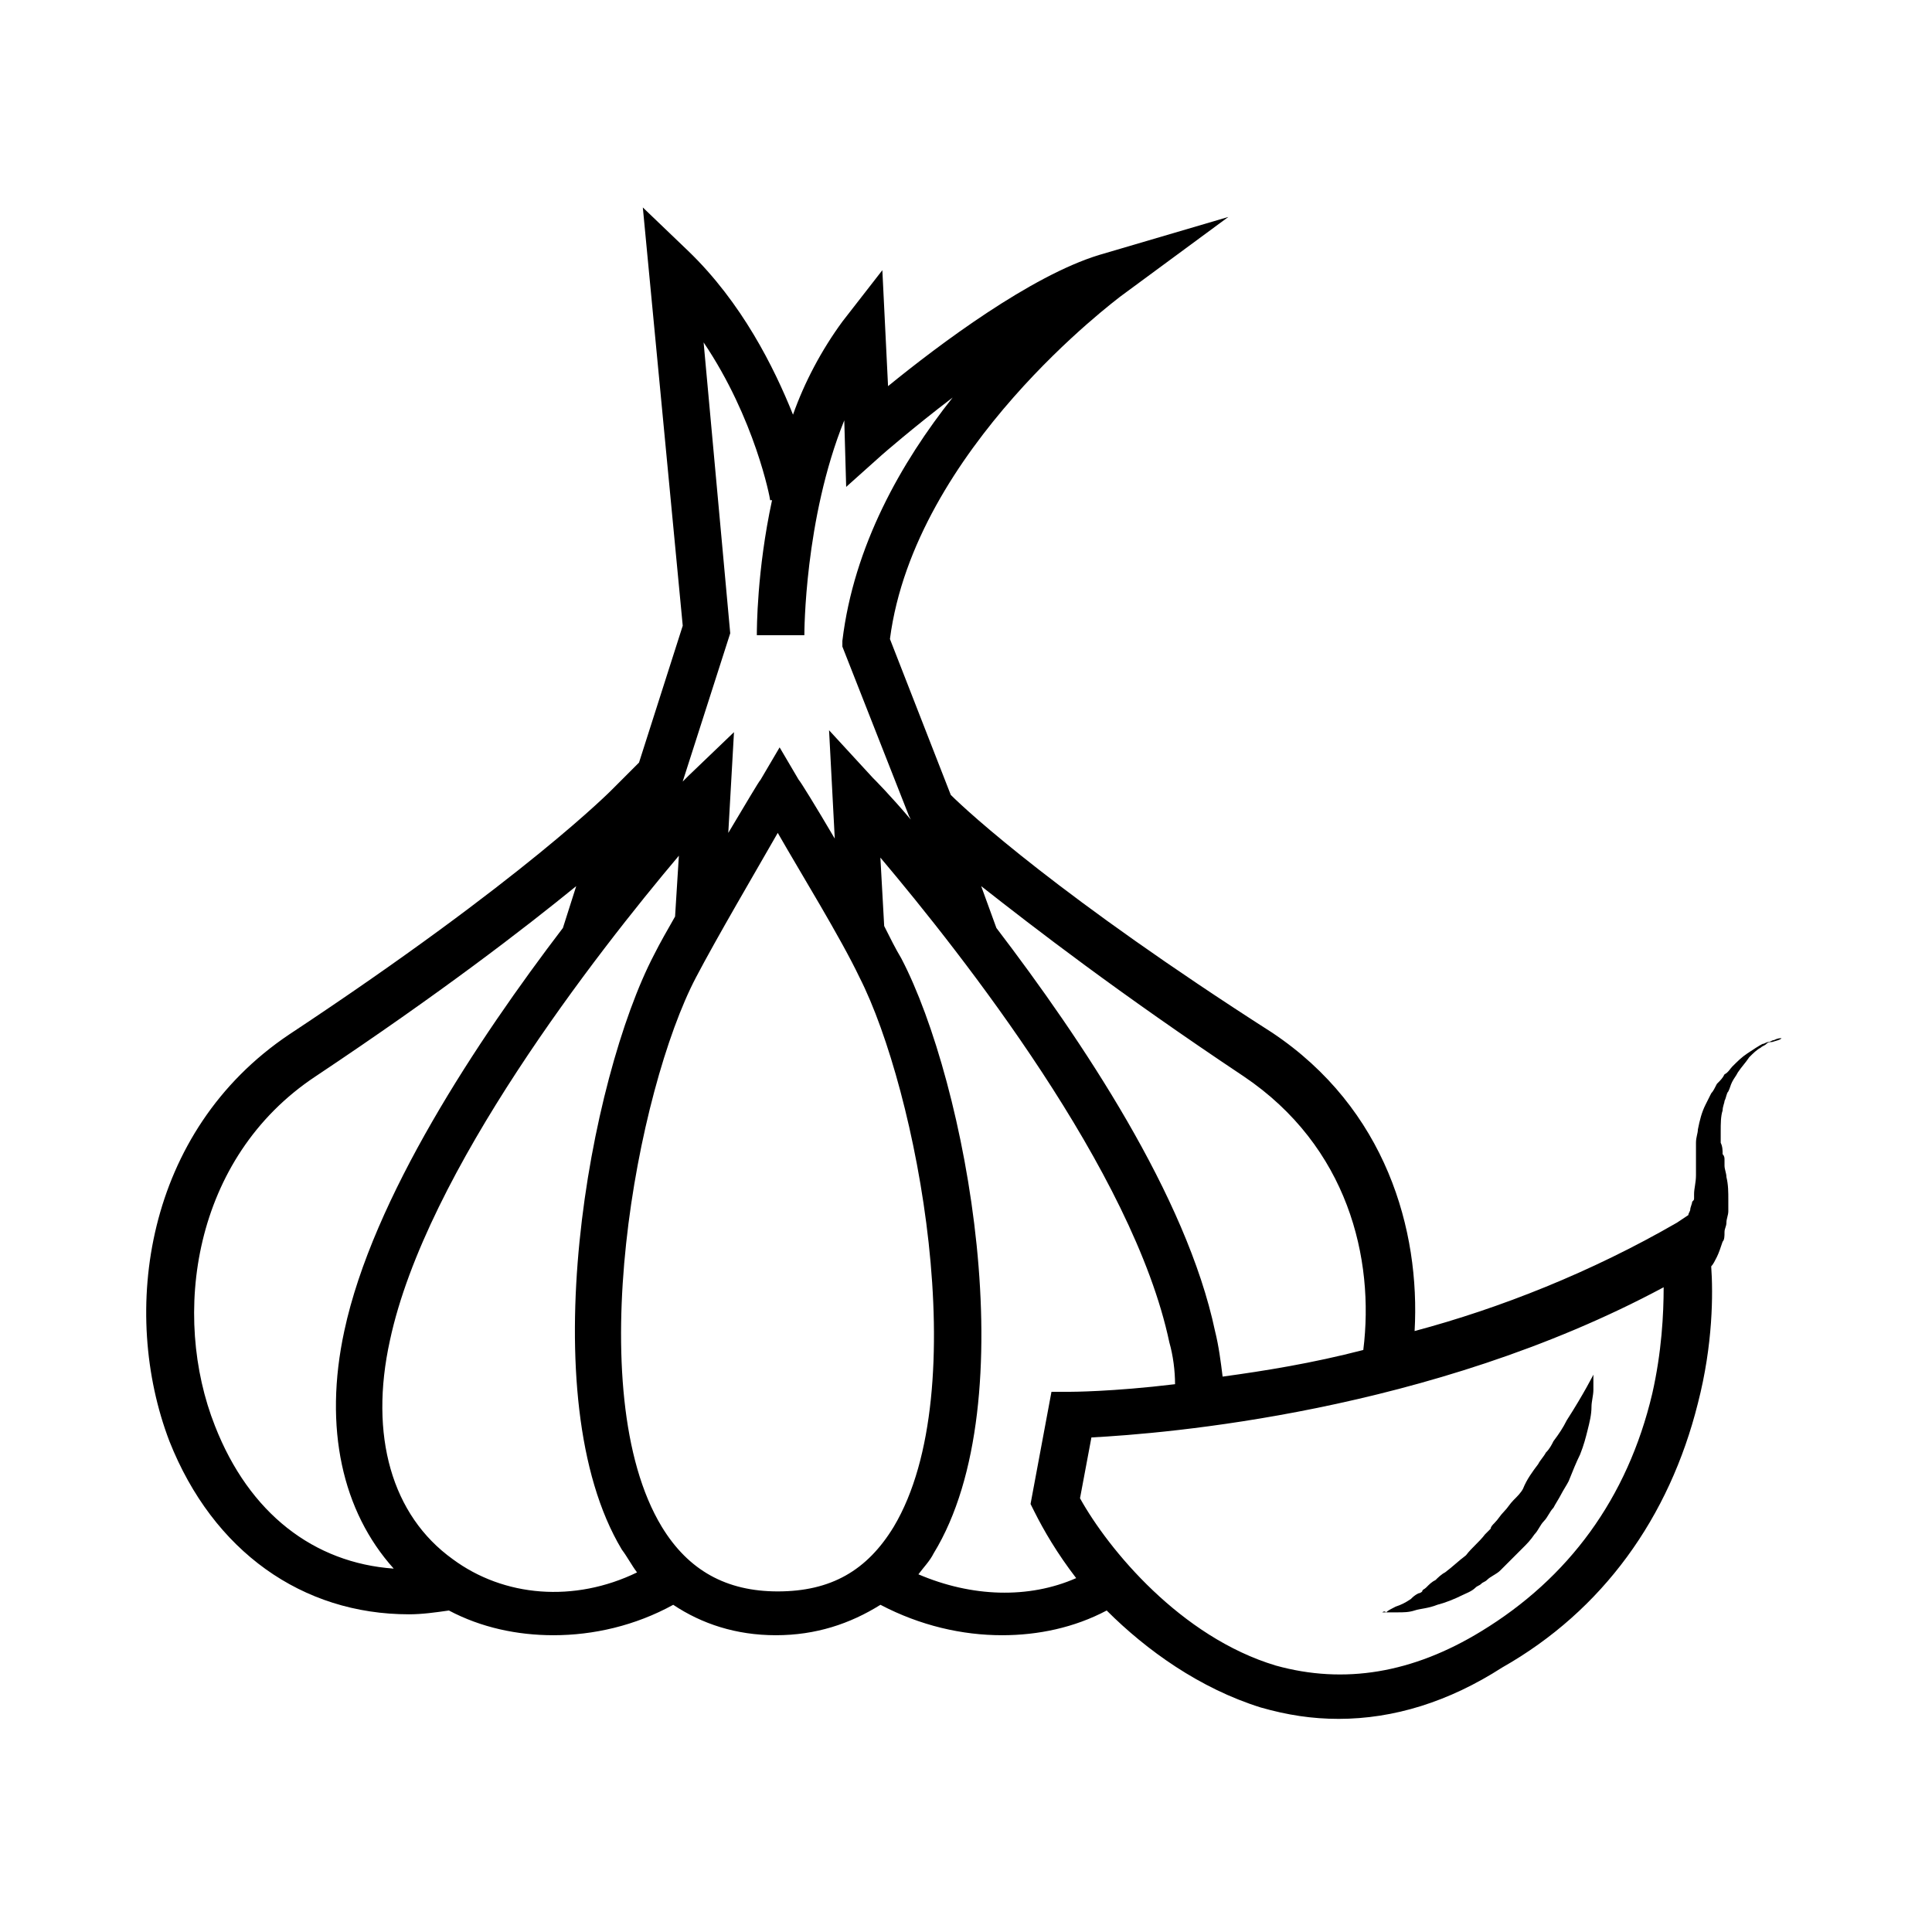 <?xml version="1.0" encoding="UTF-8"?>
<!-- Uploaded to: ICON Repo, www.iconrepo.com, Generator: ICON Repo Mixer Tools -->
<svg fill="#000000" width="800px" height="800px" version="1.1" viewBox="144 144 512 512" xmlns="http://www.w3.org/2000/svg">
 <g>
  <path d="m616.13 419.14c-0.504 0-1.008 0-2.016 0.504-0.504 0-1.008 0.504-1.512 0.504-0.504 0-1.008 0.504-1.512 0.504-1.008 0.504-2.519 1.512-4.031 2.519-1.512 1.008-2.519 2.016-4.031 3.527-0.504 0.504-1.008 1.512-2.016 2.016-0.504 1.008-1.008 1.512-2.016 2.519-0.504 1.008-1.008 2.016-1.512 2.519-0.504 1.008-1.008 2.016-1.512 3.023-1.008 2.016-1.512 4.031-2.016 6.551 0 1.008-0.504 2.016-0.504 3.527v3.527 1.512 0.504 0 0.504 2.519c0 2.016-0.504 3.527-0.504 5.039v1.008c0 0.504 0 0.504-0.504 1.008 0 0.504-0.504 1.512-0.504 2.016s-0.504 1.008-0.504 1.512l-3.023 2.016c-22.672 13.098-46.855 22.672-69.527 28.719 1.512-26.703-7.559-58.945-37.785-79.098-55.918-35.781-80.602-58.453-85.137-62.988l-16.121-41.312c6.551-50.383 60.457-90.184 60.961-90.688l28.719-21.16-34.258 10.078c-18.137 5.543-42.32 23.68-55.922 34.762l-1.512-30.73-10.578 13.602c-5.543 7.559-10.078 16.121-13.098 24.688-5.039-12.594-13.602-29.727-27.711-43.328l-12.09-11.586 10.578 110.84-11.586 36.273-7.055 7.055s-23.176 23.68-85.648 64.992c-38.289 25.695-44.84 73.555-31.738 107.82 11.586 29.223 35.266 45.848 63.48 45.848 3.527 0 7.055-0.504 10.578-1.008 8.566 4.535 18.137 6.551 27.711 6.551 10.578 0 21.664-2.519 31.738-8.062 7.559 5.039 16.625 8.062 27.207 8.062 10.578 0 19.648-3.023 27.711-8.062 10.578 5.543 21.664 8.062 32.242 8.062 9.574 0 19.145-2.016 27.711-6.551 10.578 10.578 24.688 20.656 40.809 25.695 7.055 2.016 13.602 3.023 20.656 3.023 14.609 0 29.223-4.535 43.328-13.602 26.691-15.125 44.324-39.812 51.883-70.039 4.031-15.617 4.031-29.223 3.527-36.273 0.504-0.504 1.008-1.512 1.512-2.519 0.504-1.008 1.008-2.519 1.512-4.031 0.504-0.504 0.504-1.512 0.504-2.519s0.504-1.512 0.504-2.519c0-1.008 0.504-2.016 0.504-3.023v-1.512-1.512c0-2.016 0-4.031-0.504-6.047 0-1.008-0.504-2.016-0.504-3.023v-1.512c0-0.504 0-1.008-0.504-1.512 0-1.008 0-2.016-0.504-3.023v-3.023c0-2.016 0-4.031 0.504-5.543 0-1.008 0.504-2.016 0.504-2.519 0.504-1.008 0.504-2.016 1.008-2.519 0.504-1.008 0.504-1.512 1.008-2.519 0.504-1.008 1.008-1.512 1.512-2.519 1.008-1.512 2.016-2.519 3.023-4.031 1.008-1.008 2.016-2.016 3.023-2.519 0.504-0.504 1.008-0.504 1.512-1.008 0.504-0.504 1.008-0.504 1.512-0.504 1.508-0.492 2.012-0.492 2.516-0.996h0.504-0.504zm-142.58 10.074c27.711 18.641 34.762 48.367 31.738 72.547-13.602 3.527-26.199 5.543-37.281 7.055-0.504-4.031-1.008-8.062-2.016-12.09-7.559-35.77-35.266-77.082-57.938-106.81l-4.031-11.082c14.109 11.082 36.277 28.211 69.527 50.379zm-136.03-117.39-7.055-77.082c13.602 20.152 17.633 41.312 17.633 41.816h0.504c-4.031 18.641-4.031 34.258-4.031 35.77h12.594c0-0.504 0-30.73 10.578-56.93l0.504 17.633 9.574-8.566s8.062-7.055 18.641-15.113c-13.602 17.129-26.199 39.297-29.223 64.488v1.512l17.633 44.84 0.504 1.008c-5.543-6.551-9.574-10.578-10.078-11.082l-11.586-12.594 1.512 28.719c-5.039-8.566-9.07-15.113-9.574-15.617l-5.039-8.566-5.039 8.566c-0.504 0.504-4.031 6.551-8.566 14.105l1.512-26.703-12.082 11.582-1.512 1.512zm-136.54 210.09c-11.586-29.223-6.047-71.039 26.703-92.699 33.25-22.168 55.418-39.297 69.023-50.383l-3.527 11.082c-22.672 29.727-50.383 71.539-57.938 106.81-5.543 25.695-0.504 47.863 13.098 62.977-21.16-1.512-38.289-14.613-47.359-37.785zm62.977 35.266c-16.121-11.586-22.168-32.746-16.625-57.938 9.574-44.84 54.914-102.78 76.578-128.47l-1.008 16.121c-2.016 3.527-4.031 7.055-5.543 10.078-17.129 32.746-32.746 117.39-8.566 157.69 1.512 2.016 2.519 4.031 4.031 6.047-16.621 8.059-35.262 6.547-48.867-3.527zm86.152 8.562c-13.602 0-23.68-5.543-30.73-17.129-21.664-35.77-6.551-115.88 9.07-145.6 5.543-10.578 15.617-27.711 21.664-38.289 6.047 10.578 16.625 27.711 21.664 38.289 15.113 29.727 30.73 109.33 9.07 145.6-7.059 11.59-16.633 17.129-30.738 17.129zm37.281-4.531c1.512-2.016 3.023-3.527 4.031-5.543 24.688-40.305 8.566-124.95-8.566-157.69-1.512-2.519-3.023-5.543-4.535-8.566l-1.008-18.137c21.664 25.695 67.008 83.129 76.578 128.47 1.008 3.527 1.512 7.559 1.512 11.082-16.625 2.016-27.711 2.016-27.711 2.016h-5.039l-5.543 29.727 1.008 2.016c2.519 5.039 6.047 11.082 11.082 17.633-12.586 5.539-27.699 5.035-41.809-1.008zm194.47-47.863c-6.551 27.711-22.168 48.871-45.344 62.977-18.137 11.082-36.273 14.105-54.41 9.07-25.191-7.559-44.336-30.73-51.891-44.336l3.023-16.121c19.145-1.008 89.68-6.551 151.65-39.801-0.004 7.051-0.508 17.129-3.027 28.211z"/>
  <path d="m514.36 571.29c1.512 0 3.023 0 4.535-0.504 1.512-0.504 3.527-0.504 6.047-1.512 2.016-0.504 4.535-1.512 6.551-2.519 1.008-0.504 2.519-1.008 3.527-2.016 0.504-0.504 1.008-0.504 1.512-1.008s1.008-0.504 1.512-1.008c1.008-1.008 2.519-1.512 3.527-2.519l6.047-6.047c1.008-1.008 2.016-2.016 3.023-3.527 1.008-1.008 1.512-2.519 2.519-3.527 1.008-1.008 1.512-2.519 2.519-3.527 0.504-1.008 1.512-2.519 2.016-3.527 0.504-1.008 1.512-2.519 2.016-3.527 1.008-2.519 2.016-5.039 3.023-7.055 1.008-2.519 1.512-4.535 2.016-6.551s1.008-4.031 1.008-6.047c0-1.512 0.504-3.023 0.504-4.535v-4.031s-2.519 5.039-7.055 12.09c-1.008 2.016-2.016 3.527-3.527 5.543-0.504 1.008-1.008 2.016-2.016 3.023-0.504 1.008-1.512 2.016-2.016 3.023-1.512 2.016-3.023 4.031-4.031 6.551-0.504 1.008-1.512 2.016-2.519 3.023-1.008 1.008-1.512 2.016-2.519 3.023-1.008 1.008-1.512 2.016-2.519 3.023-0.504 0.504-1.008 1.008-1.008 1.512-0.504 0.504-1.008 1.008-1.512 1.512-1.512 2.016-3.527 3.527-5.039 5.543-2.016 1.512-3.527 3.023-5.543 4.535-1.008 0.504-2.016 1.512-2.519 2.016-1.008 0.504-1.512 1.008-2.519 2.016-0.504 0.504-1.008 0.504-1.008 1.008-0.504 0.504-1.008 0.504-1.008 0.504-1.008 0.504-1.512 1.008-2.016 1.512-1.512 1.008-2.519 1.512-4.031 2.016-1.008 0.504-2.016 1.008-2.519 1.512-0.504-0.5-1.008 0.004-1.008 0.004h1.008 3.023z"/>
 </g>
</svg>